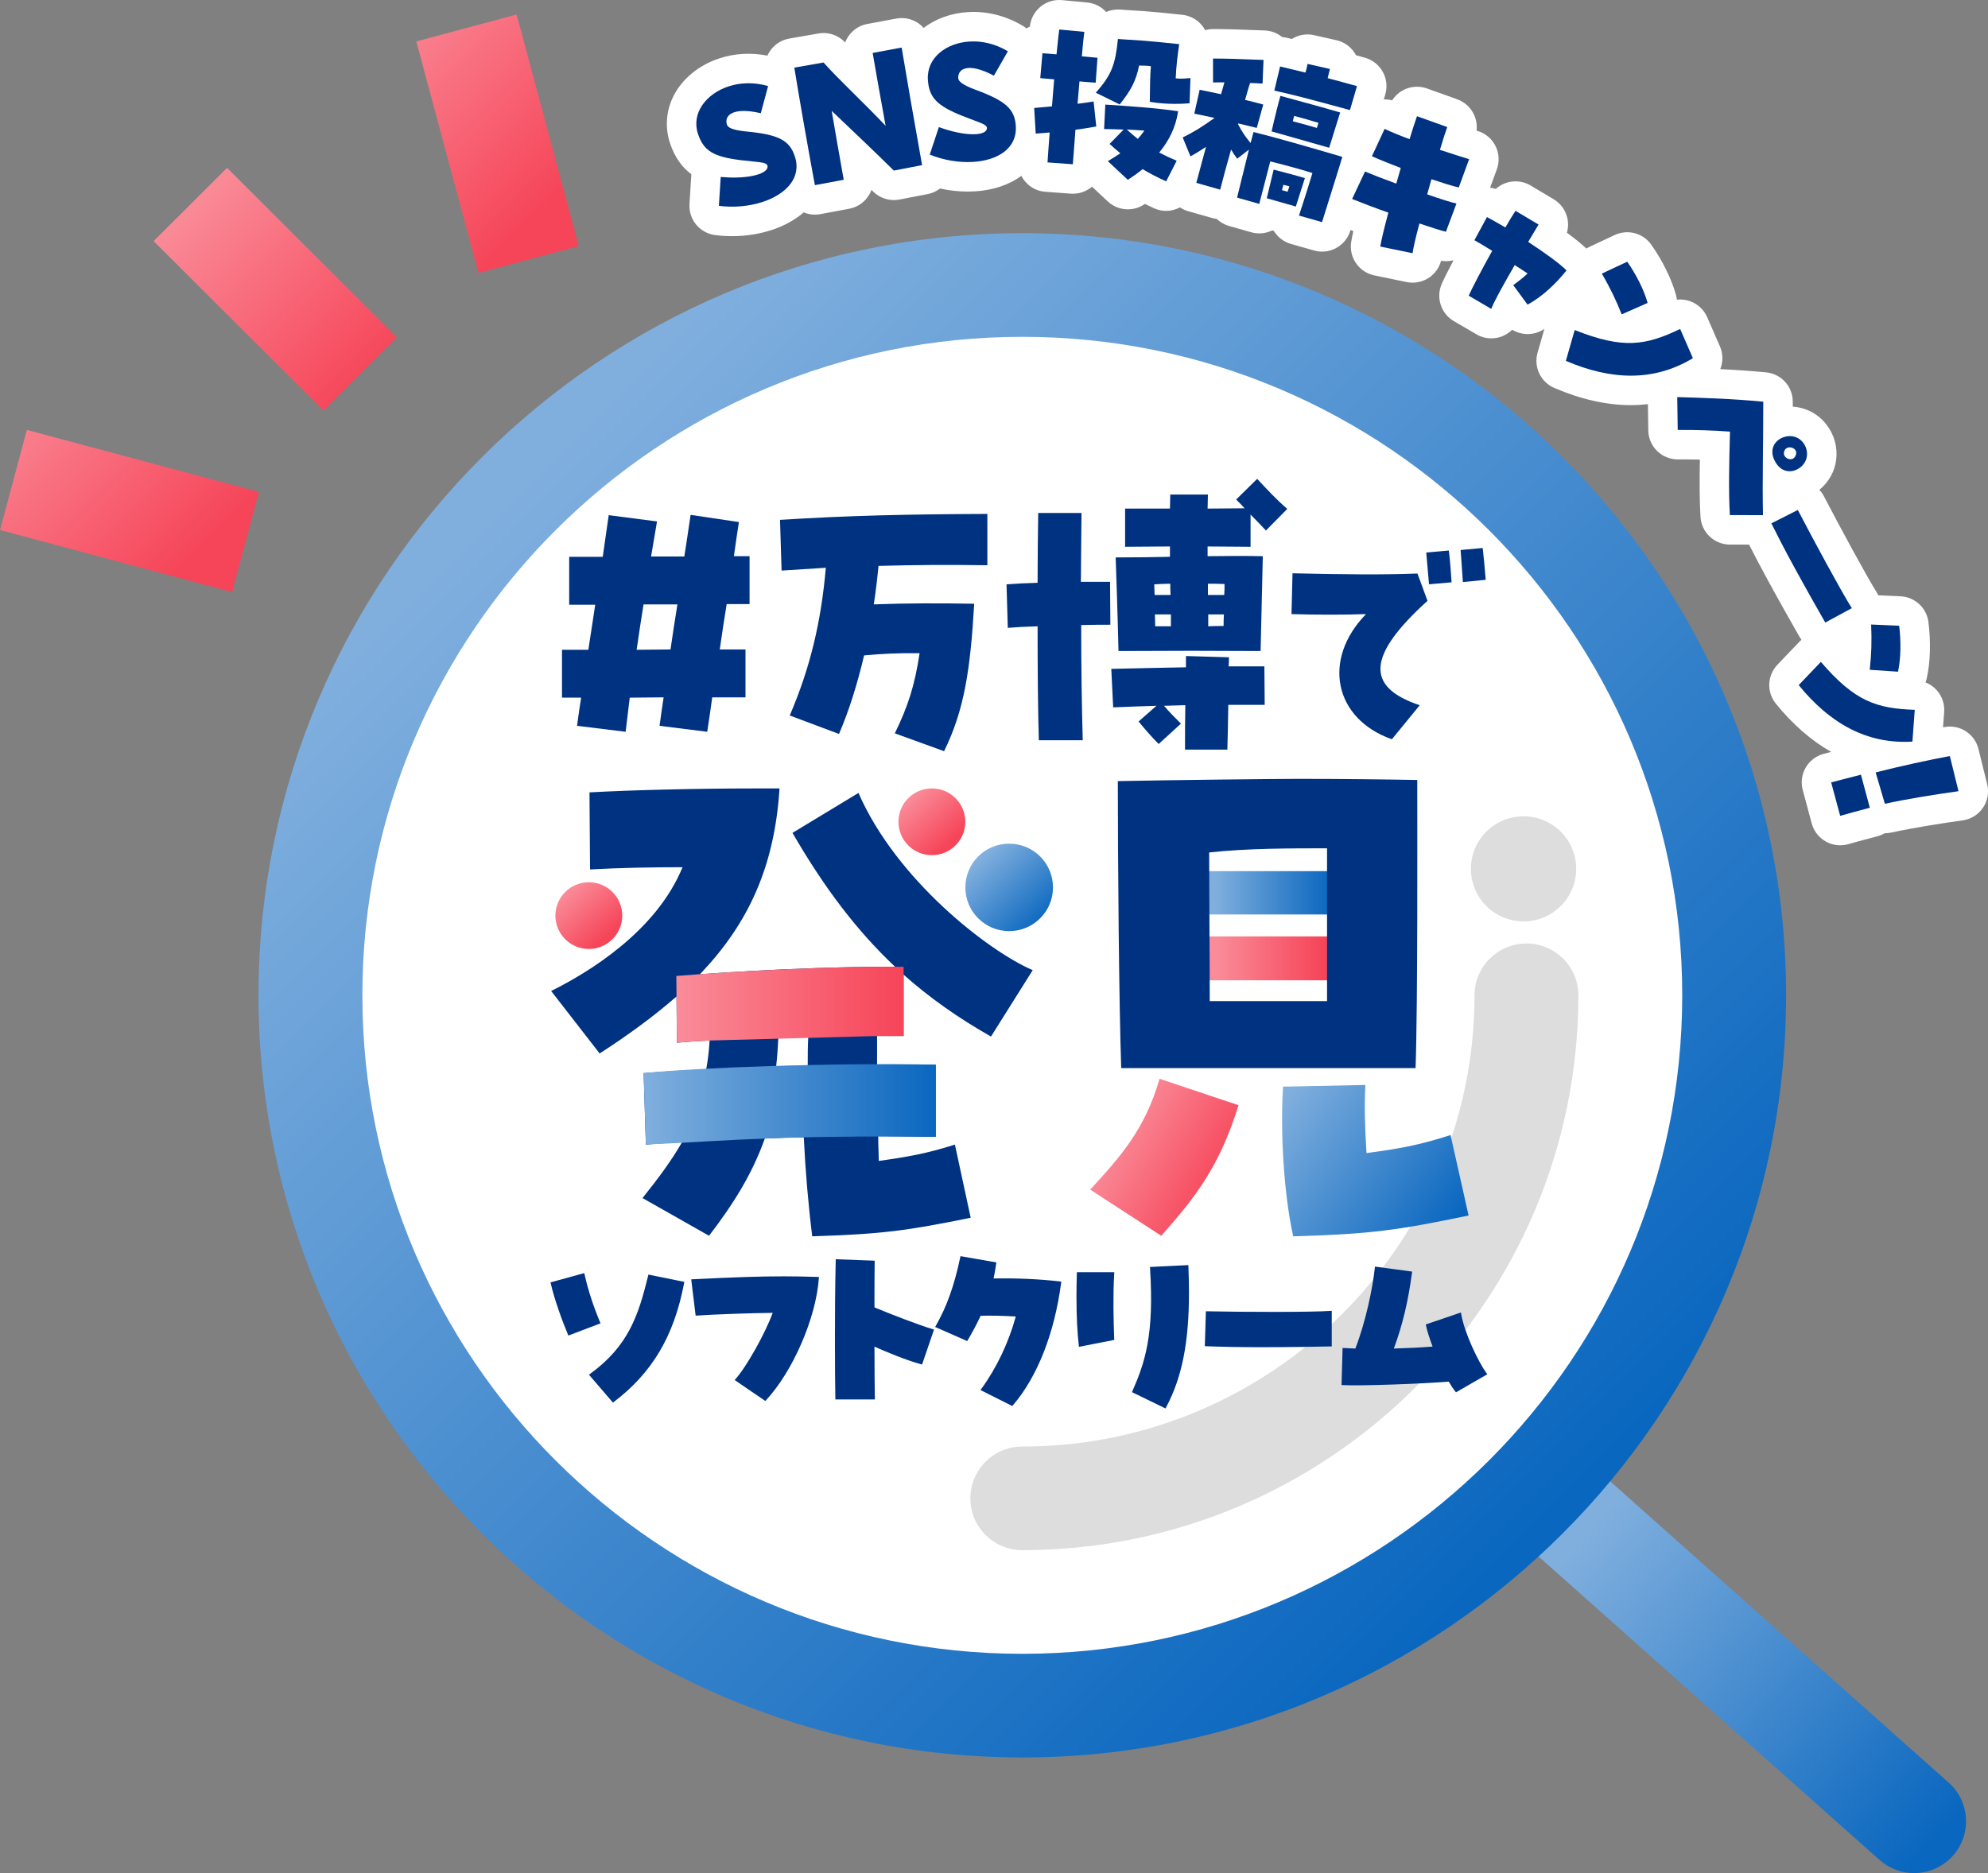 <?xml version="1.0" encoding="UTF-8"?>
<svg id="_レイヤー_2" data-name="レイヤー_2" xmlns="http://www.w3.org/2000/svg" width="250" height="235.614" xmlns:xlink="http://www.w3.org/1999/xlink" viewBox="0 0 250 235.614">
  <rect x="0" y="0" width="250" height="235.614" fill="#808080" stroke="none"/>
  <defs>
    <style>
      .cls-1 {
        fill: none;
      }

      .cls-2 {
        fill: #003282;
      }

      .cls-3 {
        fill: url(#_名称未設定グラデーション_253-7);
      }

      .cls-4 {
        fill: url(#_名称未設定グラデーション_253-8);
      }

      .cls-5 {
        fill: url(#_名称未設定グラデーション_253-2);
      }

      .cls-6 {
        fill: url(#_名称未設定グラデーション_253-5);
      }

      .cls-7 {
        fill: url(#_名称未設定グラデーション_253-6);
      }

      .cls-8 {
        fill: url(#_名称未設定グラデーション_253-3);
      }

      .cls-9 {
        fill: url(#_名称未設定グラデーション_253-4);
      }

      .cls-10 {
        fill: url(#_名称未設定グラデーション_249-5);
      }

      .cls-11 {
        fill: url(#_名称未設定グラデーション_249-4);
      }

      .cls-12 {
        fill: url(#_名称未設定グラデーション_249-3);
      }

      .cls-13 {
        fill: url(#_名称未設定グラデーション_249-6);
      }

      .cls-14 {
        fill: url(#_名称未設定グラデーション_249-2);
      }

      .cls-15 {
        fill: #ddd;
      }

      .cls-16 {
        fill: #fff;
      }

      .cls-17 {
        fill: url(#_名称未設定グラデーション_249);
      }

      .cls-18 {
        fill: url(#_名称未設定グラデーション_253);
      }
    </style>
    <linearGradient id="_名称未設定グラデーション_249" data-name="名称未設定グラデーション 249" x1="199.739" y1="192.519" x2="243.045" y2="231.314" gradientUnits="userSpaceOnUse">
      <stop offset="0" stop-color="#80afde"/>
      <stop offset="1" stop-color="#0a67bf"/>
    </linearGradient>
    <linearGradient id="_名称未設定グラデーション_249-2" data-name="名称未設定グラデーション 249" x1="64.51" y1="61.148" x2="194.292" y2="190.931" xlink:href="#_名称未設定グラデーション_249"/>
    <linearGradient id="_名称未設定グラデーション_253" data-name="名称未設定グラデーション 253" x1="23.375" y1="25.14" x2="46.64" y2="48.405" gradientUnits="userSpaceOnUse">
      <stop offset="0" stop-color="#fa8c99"/>
      <stop offset="1" stop-color="#f64458"/>
    </linearGradient>
    <linearGradient id="_名称未設定グラデーション_253-2" data-name="名称未設定グラデーション 253" x1="46.529" y1="2.042" x2="69.783" y2="25.297" gradientTransform="translate(6.827 -15.603) rotate(15.026)" xlink:href="#_名称未設定グラデーション_253"/>
    <linearGradient id="_名称未設定グラデーション_253-3" data-name="名称未設定グラデーション 253" x1=".239" y1="48.236" x2="23.499" y2="71.495" gradientTransform="translate(74.171 31.943) rotate(75.028)" xlink:href="#_名称未設定グラデーション_253"/>
    <linearGradient id="_名称未設定グラデーション_253-4" data-name="名称未設定グラデーション 253" x1="140.597" y1="141.242" x2="153.904" y2="148.987" xlink:href="#_名称未設定グラデーション_253"/>
    <linearGradient id="_名称未設定グラデーション_249-3" data-name="名称未設定グラデーション 249" x1="152.757" y1="112.304" x2="167.259" y2="112.304" xlink:href="#_名称未設定グラデーション_249"/>
    <linearGradient id="_名称未設定グラデーション_253-5" data-name="名称未設定グラデーション 253" x1="152.956" y1="120.55" x2="166.472" y2="120.55" xlink:href="#_名称未設定グラデーション_253"/>
    <linearGradient id="_名称未設定グラデーション_249-4" data-name="名称未設定グラデーション 249" x1="160.178" y1="140.032" x2="181.411" y2="155.709" xlink:href="#_名称未設定グラデーション_249"/>
    <linearGradient id="_名称未設定グラデーション_253-6" data-name="名称未設定グラデーション 253" x1="114.386" y1="100.244" x2="119.543" y2="105.997" xlink:href="#_名称未設定グラデーション_253"/>
    <linearGradient id="_名称未設定グラデーション_253-7" data-name="名称未設定グラデーション 253" x1="71.244" y1="112.043" x2="76.401" y2="117.796" xlink:href="#_名称未設定グラデーション_253"/>
    <linearGradient id="_名称未設定グラデーション_249-5" data-name="名称未設定グラデーション 249" x1="123.409" y1="107.945" x2="131.145" y2="116.078" xlink:href="#_名称未設定グラデーション_249"/>
    <linearGradient id="_名称未設定グラデーション_253-8" data-name="名称未設定グラデーション 253" x1="85.054" y1="126.383" x2="113.632" y2="126.383" xlink:href="#_名称未設定グラデーション_253"/>
    <linearGradient id="_名称未設定グラデーション_249-6" data-name="名称未設定グラデーション 249" x1="80.938" y1="138.918" x2="117.672" y2="138.918" xlink:href="#_名称未設定グラデーション_249"/>
  </defs>
  <g id="_レイアウト" data-name="レイアウト">
    <g>
      <ellipse class="cls-16" cx="128.559" cy="125.198" rx="89.52" ry="89.349"/>
      <path class="cls-17" d="M240.707,235.614c-1.547,0-3.099-.545-4.344-1.654l-45.497-40.505c-2.691-2.396-2.927-6.517-.527-9.203,2.402-2.686,6.53-2.921,9.22-.526l45.497,40.505c2.691,2.396,2.927,6.517.527,9.203-1.291,1.444-3.079,2.179-4.876,2.179Z"/>
      <path class="cls-14" d="M128.559,221.064c-52.962,0-96.051-43.006-96.051-95.867S75.597,29.331,128.559,29.331s96.051,43.006,96.051,95.867-43.089,95.867-96.051,95.867ZM128.559,42.367c-45.761,0-82.99,37.158-82.99,82.831s37.229,82.831,82.99,82.831,82.99-37.158,82.99-82.831-37.229-82.831-82.99-82.831Z"/>
      <path class="cls-15" d="M128.559,194.993c-3.607,0-6.53-2.918-6.53-6.518s2.923-6.518,6.53-6.518c31.357,0,56.869-25.462,56.869-56.76,0-3.599,2.923-6.518,6.53-6.518s6.53,2.918,6.53,6.518c0,38.485-31.37,69.795-69.929,69.795Z"/>
      <g>
        <polygon class="cls-18" points="40.682 51.652 19.319 30.33 28.554 21.112 49.916 42.434 40.682 51.652"/>
        <rect class="cls-5" x="56.037" y="3.003" width="13.06" height="30.157" transform="translate(-2.548 16.839) rotate(-15.026)"/>
        <rect class="cls-8" x="9.763" y="49.174" width="13.037" height="30.208" transform="translate(-50.021 63.4) rotate(-75.028)"/>
      </g>
      <g>
        <g>
          <path class="cls-2" d="M70.671,81.733h3.313c.277-1.85.592-3.74.869-5.669h-3.275v-6.024h4.221c.237-1.772.514-3.544.751-5.237l6.074.787c-.237,1.457-.512,2.954-.749,4.41h4.182c.276-1.811.551-3.544.788-5.237l6.076.906c-.198,1.338-.435,2.795-.631,4.291h1.972v6.025h-2.88c-.316,1.89-.592,3.819-.868,5.709h3.235v6.024h-4.182c-.198,1.536-.435,2.993-.631,4.331l-5.996-.748c.157-1.102.316-2.323.512-3.583l-4.26.04c-.159,1.417-.355,2.874-.514,4.291l-6.113-.748c.157-1.142.315-2.323.512-3.544h-2.406v-6.025ZM80.06,81.733l4.26-.039c.277-1.851.553-3.78.869-5.67h-4.261c-.315,1.929-.592,3.82-.868,5.709Z"/>
          <path class="cls-2" d="M99.313,90.001c2.565-5.984,3.945-11.733,4.537-18.584l-5.562.354-.198-6.378c8.679-.551,16.096-.709,26.076-.748v6.457c-4.774-.079-9.27-.039-13.689.079-.157,1.653-.355,3.268-.592,4.842,4.103-.157,8.403-.157,12.624-.079-.473,8.189-1.223,13.347-3.786,18.545l-6.194-2.244c1.657-3.425,2.486-5.945,3.117-10.08-2.721-.04-4.774.079-6.982.275-.868,3.701-1.933,7.048-3.156,9.883l-6.194-2.323Z"/>
          <path class="cls-2" d="M130.48,78.78c-1.498.04-2.839.118-3.747.197l-.157-5.474c1.065-.079,2.445-.157,3.905-.197,0-3.111.04-6.142.079-8.78h5.444c-.039,2.559-.039,5.551-.079,8.662h3.669l.039,5.394c-.868,0-2.209,0-3.668.04,0,5.355.078,10.631.196,14.489h-5.523c-.117-3.858-.157-9.056-.157-14.332ZM149.061,88.702c-.869.039-1.776.039-2.684.079.751.866,1.302,1.418,2.131,2.244l-2.8,2.56c-.908-.906-1.855-2.008-2.525-2.835l2.249-1.969c-1.657.04-3.433.118-5.445.197l-.237-4.843c3.788-.079,6.707-.157,9.389-.197v-1.417l5.405.157c0,.276,0,.669-.039,1.142h4.497l.04,4.843h-4.576c-.04,2.244-.079,4.489-.118,5.631h-5.327c0-1.89,0-3.82.04-5.591ZM140.303,70.118c1.972,0,5.719-.04,6.825-.079v-1.3c-1.933,0-3.867.04-5.641.04v-4.804h5.641c0-.59.039-1.181.039-1.771h4.733c0,.591-.039,1.181-.039,1.771,1.617,0,3.156-.039,4.655-.039-.316-.354-.671-.709-1.065-1.103l2.643-2.598c1.302,1.378,2.249,2.441,3.786,3.78l-2.682,2.717c-.671-.708-1.302-1.378-1.933-2.008v4.056c-1.617,0-3.472-.04-5.405-.04v1.22c2.525-.039,4.97-.039,6.943,0l-.277,11.93c-6.587-.04-10.65-.04-17.87,0-.118-5.079-.276-9.41-.355-11.773ZM147.207,74.843c-.039-.473-.039-.945-.039-1.418-.671,0-1.381.04-2.012.079l.04,1.339h2.011ZM147.247,78.78v-1.496h-2.012l.039,1.496h1.973ZM153.952,74.843c.04-.512.04-.945.04-1.378-.671-.04-1.381-.04-2.092-.04v1.418h2.051ZM153.874,78.741c0-.473,0-.985.039-1.457h-1.972v1.496c.592-.039,1.223-.039,1.933-.039Z"/>
          <path class="cls-2" d="M171.784,77.247c-2.746.094-6.154.094-9.372,0l.126-5.134c6.279.157,11.802.189,15.714.031l1.263,3.433c-7.574,6.865-7.857,10.834-.979,13.133l-3.502,4.283c-7.29-2.583-8.804-10.047-3.251-15.747ZM179.357,69.499l2.841-.252c.157,1.197.283,3.087.346,4l-2.839.251c-.064-.756-.189-2.236-.348-4ZM183.681,69.184l2.777-.252c.094.787.253,2.425.378,4l-2.871.284c-.064-1.166-.221-2.897-.284-4.031Z"/>
        </g>
        <g>
          <g>
            <path class="cls-2" d="M69.407,161.411l3.958-1.086c.471,2.099,1.114,4.026,1.956,6.051l-3.762,1.432c-.767-1.802-1.732-4.519-2.152-6.396ZM74.281,172.944c4.824-3.507,6.111-7.311,7.374-12.447l4.231.864c-1.139,6.001-3.489,10.841-8.784,14.867l-2.821-3.284Z"/>
            <path class="cls-2" d="M77.08,176.43l-3.016-3.511.13-.094c4.834-3.514,6.082-7.34,7.317-12.363l.033-.138,4.513.922-.026.143c-1.265,6.656-3.99,11.269-8.84,14.957l-.111.084ZM74.498,172.969l2.626,3.058c4.683-3.6,7.339-8.098,8.589-14.55l-3.948-.807c-1.228,4.971-2.502,8.784-7.267,12.299ZM71.478,167.996l-.055-.131c-.736-1.73-1.725-4.477-2.161-6.422l-.03-.138,4.243-1.164.035.151c.445,1.983,1.064,3.897,1.949,6.027l.058.14-4.038,1.537ZM69.583,161.516c.435,1.868,1.351,4.422,2.057,6.102l3.486-1.327c-.839-2.036-1.435-3.881-1.871-5.784l-3.672,1.009Z"/>
          </g>
          <g>
            <path class="cls-2" d="M92.607,173.562c1.459-1.63,3.86-5.976,4.775-8.57-3.018.024-7.696.197-9.773.346l-.52-4.273c5.418-.272,8.56-.37,11.431-.37,1.41,0,2.77.024,4.305.074-.346,5.013-3.316,11.731-6.606,15.262l-3.613-2.47Z"/>
            <path class="cls-2" d="M96.242,176.225l-3.857-2.637.113-.125c1.386-1.55,3.698-5.677,4.674-8.322-2.876.029-7.443.192-9.552.343l-.14.01-.556-4.569.159-.008c5.318-.267,8.526-.37,11.439-.37,1.376,0,2.746.024,4.309.074l.153.005-.01.153c-.344,4.979-3.262,11.722-6.645,15.352l-.087.094ZM92.828,173.534l3.371,2.304c3.271-3.571,6.083-10.064,6.469-14.926-1.497-.048-2.819-.069-4.146-.069-2.88,0-6.047.102-11.265.362l.484,3.976c2.225-.152,6.84-.313,9.641-.336l.211-.001-.069.198c-.915,2.593-3.242,6.792-4.694,8.493Z"/>
          </g>
          <g>
            <path class="cls-2" d="M105.146,168.549c0-3.507.025-7.409.1-10.002l4.602.173c-.025,1.581-.025,3.655-.025,5.828,1.905.815,5.839,2.322,7.447,2.791l-1.41,4.124c-1.708-.47-3.983-1.383-6.037-2.297,0,2.914.025,5.482.049,6.717h-4.676c-.026-1.333-.051-4.173-.051-7.334Z"/>
            <path class="cls-2" d="M110.022,176.031h-4.97l-.003-.145c-.025-1.249-.051-4.078-.051-7.337,0-2.451.013-7.011.1-10.006l.004-.148,4.895.184-.003.144c-.023,1.556-.025,3.581-.025,5.729,1.829.776,5.722,2.274,7.342,2.746l.147.043-.049.146-1.455,4.256-.134-.037c-1.823-.501-4.149-1.461-5.851-2.212.001,2.838.026,5.291.049,6.487l.003.151ZM105.342,175.735h4.38c-.025-1.28-.046-3.749-.046-6.569v-.227l.208.092c1.666.741,4.02,1.724,5.881,2.252l1.317-3.848c-1.737-.527-5.574-2.007-7.316-2.753l-.089-.038v-.097c0-2.119,0-4.124.022-5.686l-4.309-.162c-.082,2.993-.095,7.439-.095,9.849,0,3.137.025,5.874.049,7.187Z"/>
          </g>
          <g>
            <path class="cls-2" d="M123.522,174.796c2.103-2.889,3.589-6.223,4.404-9.336-1.682-.099-3.314-.148-4.7-.099-.495,1.062-1.039,2.099-1.659,3.137l-3.76-1.655c1.584-2.766,2.45-5.606,3.092-8.668l4.232.741c-.1.692-.224,1.383-.372,2.05,2.352-.049,5.295,0,8.537.37-.742,5.606-2.647,11.41-6.037,15.336l-3.737-1.877Z"/>
            <path class="cls-2" d="M127.296,176.857l-3.996-2.006.102-.14c1.927-2.648,3.463-5.878,4.335-9.112-1.742-.099-3.223-.126-4.416-.091-.504,1.075-1.036,2.079-1.627,3.068l-.066.112-4.03-1.773.081-.143c1.383-2.413,2.331-5.074,3.076-8.625l.029-.14,4.514.791-.02.141c-.092.649-.205,1.279-.333,1.877,2.942-.052,5.686.068,8.37.375l.149.017-.019.149c-.846,6.382-3.001,11.856-6.072,15.414l-.077.087ZM123.743,174.742l3.479,1.747c2.971-3.489,5.064-8.813,5.908-15.023-2.678-.298-5.412-.414-8.368-.352l-.188.004.04-.184c.134-.601.251-1.238.349-1.897l-3.95-.692c-.733,3.444-1.662,6.057-2.998,8.429l3.49,1.536c.575-.969,1.093-1.955,1.585-3.011l.039-.082.089-.004c1.278-.044,2.815-.011,4.715.099l.18.01-.046.174c-.857,3.27-2.391,6.546-4.326,9.244Z"/>
          </g>
          <g>
            <path class="cls-2" d="M135.517,163.041c0-.963.025-1.926.049-2.865h4.404c-.173,3.087-.075,6.223,0,8.248l-4.157.815c-.198-1.581-.296-3.852-.296-6.198ZM142.542,175.044c1.683-3.853,2.747-7.311,2.227-15.534l4.528-.223c.049,1.186.074,2.297.074,3.334,0,7.014-1.162,11.162-2.87,14.349l-3.96-1.926Z"/>
            <path class="cls-2" d="M146.566,177.165l-4.215-2.051.056-.13c1.581-3.617,2.747-7.053,2.216-15.465l-.01-.149,4.827-.238.006.149c.049,1.182.074,2.306.074,3.34,0,6.246-.889,10.693-2.887,14.419l-.066.125ZM142.734,174.973l3.704,1.802c1.926-3.655,2.786-8.029,2.786-14.154,0-.987-.023-2.055-.068-3.179l-4.23.207c.507,8.271-.634,11.737-2.193,15.323ZM135.686,169.414l-.02-.157c-.191-1.531-.296-3.738-.296-6.216,0-.99.026-1.988.049-2.869l.003-.144h4.705l-.009.156c-.162,2.886-.091,5.782,0,8.235l.006.126-4.437.87ZM135.71,160.324c-.022.843-.046,1.785-.046,2.717,0,2.382.098,4.511.276,6.023l3.877-.76c-.087-2.388-.152-5.185-.003-7.981h-4.104Z"/>
          </g>
          <g>
            <path class="cls-2" d="M158.395,169.314c-2.424,0-4.849-.049-6.73-.123l.124-4.1c4.702.099,12.94.124,15.538-.049v4.173c-1.188.024-5.022.099-8.933.099Z"/>
            <path class="cls-2" d="M158.395,169.461c-2.294,0-4.749-.045-6.736-.123l-.146-.006.133-4.392.146.003c4.586.098,12.915.126,15.525-.048l.157-.011v4.476l-.144.003c-1.439.03-5.192.099-8.936.099ZM151.817,169.048c1.957.075,4.344.117,6.578.117,3.62,0,7.251-.065,8.785-.096v-3.871c-2.753.162-10.717.135-15.248.043l-.115,3.807Z"/>
          </g>
          <g>
            <path class="cls-2" d="M182.266,173.636c-3.117.272-11.307.568-13.411.444l.124-4.371,1.559.074c1.262-3.211,2.201-7.458,2.499-10.299l4.38.593c-.422,3.137-1.039,6.199-2.35,9.706,1.929-.05,3.81-.148,5.295-.272-.446-1.161-.768-2.198-.891-2.815l4.131-1.408c.396,2.37,2.152,6.075,3.216,7.532l-3.687,2.124c-.296-.37-.593-.815-.866-1.308Z"/>
            <path class="cls-2" d="M183.096,175.135l-.079-.099c-.29-.364-.577-.792-.833-1.246-3.203.272-11.215.561-13.337.437l-.143-.008.133-4.665,1.602.076c1.305-3.358,2.184-7.61,2.451-10.161l.016-.151,4.677.633-.02.146c-.492,3.669-1.178,6.535-2.281,9.533,1.732-.048,3.446-.135,4.872-.249-.398-1.057-.706-2.039-.827-2.655l-.026-.127,4.419-1.506.029.171c.403,2.417,2.187,6.096,3.19,7.469l.097.133-3.939,2.269ZM182.348,173.48l.048.084c.237.428.502.836.774,1.188l3.434-1.979c-1.008-1.453-2.669-4.909-3.117-7.29l-3.844,1.31c.141.643.458,1.624.857,2.665l.069.183-.196.017c-1.526.127-3.41.223-5.302.272l-.219.006.077-.205c1.126-3.011,1.823-5.868,2.323-9.528l-4.082-.553c-.29,2.611-1.182,6.852-2.493,10.186l-.038.099-1.516-.072-.115,4.077c2.302.104,10.259-.191,13.246-.452l.095-.009Z"/>
          </g>
        </g>
        <path class="cls-2" d="M88.172,122.39c5.815-6.158,9.218-13.164,9.857-23.215h-2.837c-7.87,0-15.956.213-21.061.496l.071,9.696c3.83-.213,7.801-.283,11.631-.283-3.304,8.067-11.809,13.229-16.523,15.571l6.098,7.857c3.618-2.336,6.808-4.672,9.646-7.149"/>
        <path class="cls-9" d="M137.098,149.639c3.83-4.175,6.879-7.573,8.722-13.943l9.929,3.327c-2.411,7.785-5.461,11.608-9.715,16.421l-8.936-5.804Z"/>
        <rect class="cls-12" x="149.374" y="109.579" width="20.06" height="5.45"/>
        <rect class="cls-6" x="149.764" y="117.789" width="19.279" height="5.52"/>
        <path class="cls-2" d="M178.227,98.113c-3.828-.071-9.289-.141-14.892-.141-2.837,0-15.885.141-22.763.283,0,9.555.141,28.028.426,36.097h37.017c.284-8.139.212-30.293.212-36.239ZM166.881,125.928h-14.75c0-6.229-.071-12.469-.071-18.699,4.609-.524,10.496-.524,14.821-.524v19.222Z"/>
        <path class="cls-11" d="M161.351,136.687l10.353-.212c-.141,2.619-.071,5.237.141,8.564,3.83-.496,6.666-.991,10.567-2.265l2.269,10.122c-8.865,1.84-12.198,2.336-22.055,2.619-1.205-5.45-1.631-13.165-1.276-18.827Z"/>
        <path class="cls-1" d="M152.131,125.928h14.75v-19.222c-4.325,0-10.212,0-14.821.524,0,6.229.071,12.469.071,18.699Z"/>
        <ellipse class="cls-7" cx="117.19" cy="103.372" rx="4.206" ry="4.198"/>
        <ellipse class="cls-3" cx="74.048" cy="115.172" rx="4.206" ry="4.198"/>
        <ellipse class="cls-10" cx="126.907" cy="111.623" rx="5.511" ry="5.501"/>
        <path class="cls-2" d="M113.63,122.602c3.262,2.902,6.879,5.45,10.991,7.785l5.247-8.352c-5.507-2.362-17.115-11.309-21.912-22.295l-8.298,5.025c3.971,6.865,8.085,12.315,12.907,16.845"/>
        <path class="cls-2" d="M120.083,143.977c-3.545,1.132-6.027,1.557-9.574,2.053,0-.85-.071-1.911-.071-3.115,2.34,0,4.752.071,7.234.071v-9.06h-7.375v-3.61h3.333v-8.712c-9.218-.071-20.636.523-28.578,1.16l.071,8.401c1.418-.142,2.764-.213,4.113-.283-.071,1.274-.214,2.477-.426,3.61-2.552.141-5.177.283-7.872.495l.284,8.989c1.488-.141,3.049-.212,4.539-.283-1.348,2.336-2.978,4.53-4.964,7.007l8.368,4.742c2.978-3.893,5.389-7.644,7.02-12.245,1.631-.071,3.262-.142,4.894-.142.212,4.317.567,8.493,1.064,12.457,8.863-.283,11.914-.708,19.927-2.336l-1.986-9.202ZM101.575,134.068c-1.348,0-2.624,0-3.971.071.141-1.204.212-2.407.283-3.681,1.205-.071,2.481-.071,3.759-.141-.071,1.274-.071,2.477-.071,3.751Z"/>
        <path class="cls-4" d="M110.299,130.317h3.333v-8.712c-9.218-.071-20.636.523-28.578,1.16l.071,8.401c1.418-.142,2.764-.213,4.113-.283"/>
        <path class="cls-13" d="M117.672,142.986v-9.06c-12.449-.281-30.021.361-36.734,1.061l.284,8.989c12.275-.591,16.227-1.139,36.45-.991Z"/>
      </g>
      <ellipse class="cls-15" cx="191.594" cy="109.289" rx="6.621" ry="6.609"/>
      <g>
        <path class="cls-16" d="M249.892,98.635l-1.091-4.423c-.47-1.905-2.342-3.113-4.271-2.759-.06.011-.123.023-.184.034l.141-1.929c.073-1.005-.266-1.996-.938-2.746-.391-.436-.875-.768-1.409-.977.066-.17.12-.347.161-.529.447-1.984.523-4.629.204-7.075-.233-1.786-1.715-3.146-3.514-3.225l-2.782-.122c-.062-.127-.129-.252-.205-.373-1.114-1.754-4.535-8.037-6.626-12.069-.16-.308-.359-.581-.584-.823,1.177-.966,1.929-2.307,2.115-3.8.197-1.58-.246-3.157-1.247-4.44-1.058-1.357-2.6-2.121-4.213-2.226v-.628c-.002-1.909-1.453-3.504-3.352-3.687-1.986-.192-3.941-.316-5.766-.404.358-.894.369-1.921-.041-2.861l-1.601-3.674c-.402-.923-1.162-1.642-2.105-1.994-.55-.205-1.133-.275-1.706-.21-.021-.183-.055-.367-.104-.549-.527-1.965-1.691-4.343-3.113-6.361-1.035-1.47-2.976-1.986-4.606-1.222l-3.192,1.497c-.13.061-.254.13-.374.204-.569-.551-1.379-1.213-2.443-1.989.181-.625.195-1.293.033-1.934-.241-.955-.851-1.775-1.697-2.279l-2.899-1.728c-1.424-.848-3.198-.635-4.38.429-.236-.074-.477-.12-.717-.146l.848-2.32c.352-.962.29-2.027-.171-2.942s-1.28-1.598-2.262-1.888c-.039-.011-.079-.023-.12-.036.084-.683-.024-1.382-.32-2.016-.418-.898-1.179-1.591-2.111-1.925l-3.806-1.363c-.929-.333-1.953-.282-2.845.143-.633.301-1.161.773-1.532,1.354-.342-.09-.694-.127-1.046-.117l.185-.631c.278-.949.166-1.969-.312-2.835-.478-.866-1.281-1.505-2.232-1.775-.362-.103-.743-.209-1.137-.317-.04-.076-.083-.151-.128-.225-.523-.846-1.365-1.446-2.336-1.666l-2.809-.635c-.958-.216-1.966-.043-2.798.481l-.61-.147c-.199-.048-.401-.079-.603-.093-.618-.503-1.385-.797-2.191-.83-3.185-.13-4.702-.171-6.494-.177h-.011c-.339,0-.671.049-.992.138-.096-.178-.202-.35-.327-.512-.614-.794-1.523-1.305-2.521-1.417-2.116-.238-3.426-.346-4.693-.452-.022-.002-.044-.003-.066-.005l-3.119-.204c-.612-.041-1.199.071-1.725.301-.619-.679-1.472-1.107-2.393-1.193l-3.156-.297c-1.992-.186-3.768,1.234-4.025,3.216-.005.036-.01.073-.014.11-.147.07-.289.149-.425.237-.134-.109-.273-.212-.425-.304-2.134-1.287-4.532-1.894-6.929-1.754-2.096.121-4.053.827-5.584,1.99-.188-.21-.398-.402-.633-.567-.817-.572-1.829-.791-2.809-.608l-3.645.681c-1.312.245-2.335,1.155-2.782,2.319-.853-.917-2.116-1.342-3.351-1.126l-3.676.642c-1.262.22-2.263,1.056-2.75,2.146-2.029-.399-4.087-.291-6.014.336-2.577.839-4.684,2.56-5.782,4.722-.941,1.851-1.105,3.951-.464,5.913.608,1.859,1.56,3.103,2.697,3.953-.003.033-.005.066-.008.099l-.229,3.639c-.123,1.953,1.292,3.665,3.233,3.912.709.09,1.42.135,2.129.135,1.705,0,3.389-.26,4.958-.771,1.59-.518,2.955-1.28,4.048-2.219.439.181.915.283,1.408.283.226,0,.455-.021.686-.064l3.623-.677c1.333-.249,2.366-1.183,2.802-2.371.07.069.14.138.21.208.87.861,2.11,1.236,3.312,1.004l3.553-.687c.584-.113,1.108-.36,1.55-.7,1.147.253,2.31.386,3.46.386.293,0,.585-.008.875-.025,2.315-.134,4.348-.81,5.888-1.953.573,1.112,1.69,1.908,3.026,2.006l3.185.233c1.008.075,1.959-.266,2.675-.876l1.979,1.85c1.245,1.164,3.125,1.329,4.556.398.041-.026.081-.052.121-.079.367.182.744.362,1.131.539.499.228,1.022.336,1.538.336.609,0,1.204-.158,1.737-.44.313.209.663.375,1.044.483l3.005.854c.189.054.381.092.574.115.423.404.947.714,1.548.885l2.788.793c.879.25,1.817.166,2.634-.231l.215.061c.484.796,1.252,1.382,2.153,1.638l2.897.824c.339.096.68.142,1.016.142,1.59-0,3.057-1.03,3.544-2.624.009-.029.02-.063.029-.093.115.045.232.09.354.137-.127.566-.218,1.028-.272,1.383-.296,1.95.986,3.792,2.918,4.19l4.058.836c.248.051.499.076.748.076.756,0,1.501-.232,2.131-.673.717-.503,1.228-1.241,1.452-2.078.508.086,1.014.061,1.494-.056.015.016.028.034.043.05-.624,1.18-1.169,2.255-1.454,2.909-.753,1.723-.098,3.737,1.525,4.686l2.837,1.659c.577.337,1.225.51,1.877.51.423,0,.849-.073,1.256-.22.518-.188.981-.485,1.361-.865,1.083.662,2.467.742,3.652.125.134-.07.265-.145.397-.22l-.855,2.986c-.514,1.795.387,3.692,2.103,4.429,3.365,1.444,6.589,2.166,9.653,2.166.716,0,1.422-.049,2.12-.128l.048,3.299c.029,2.028,1.682,3.655,3.708,3.655h.024c.967-.006,1.872.002,2.755.024-.048,2.638-.05,5.173.078,7.211.123,1.952,1.74,3.472,3.696,3.476l2.415.004c.729,1.438,1.566,3.029,2.375,4.512,1.574,2.886,3.178,5.709,3.995,7.135.065.114.14.219.215.323-.08.071-.159.143-.234.221l-2.787,2.92c-1.29,1.351-1.373,3.451-.195,4.9,2.14,2.632,4.463,4.649,6.953,6.063-.298.077-.613.16-.967.256-1.972.537-3.137,2.568-2.607,4.541l1.13,4.205c.258.961.892,1.777,1.758,2.266.562.317,1.19.48,1.824.48.344,0,.689-.048,1.025-.144.914-.263,1.554-.432,2.274-.623.422-.112.87-.23,1.407-.376.319-.087.616-.212.889-.37.268-0.0.541-.026.815-.085,3.018-.655,6.551-1.195,8.984-1.533,1.041-.145,1.971-.724,2.56-1.593.59-.87.782-1.949.53-2.969Z"/>
        <g>
          <path class="cls-2" d="M90.632,22.255c3.659.343,6.18-.479,5.867-1.438-.147-.448-1.099-.397-3.365-.674-3.402-.426-4.656-1.151-5.367-3.326-.844-2.581,1.027-5.031,3.869-5.957,1.475-.48,3.202-.547,4.955-.032l-.917,3.414c-3.585-.839-4.623.325-4.26,1.434.104.32.529.678,2.482.867,4.028.388,5.396,1.098,6.065,3.146.885,2.709-1.161,4.768-4.088,5.721-1.667.543-3.595.722-5.47.483l.23-3.638Z"/>
          <path class="cls-2" d="M102.327,22.474c-.617-3.285-1.915-10.689-2.439-13.969l3.676-.642c1.743,1.979,5.235,5.23,7.807,7.967-.599-3.312-1.284-7.087-1.63-9.168l3.645-.681c.513,3.099,1.563,9.18,2.57,14.789l-3.553.687c-2.64-2.611-5.194-5.009-7.813-7.509.461,2.699.984,5.728,1.512,8.665l-3.623.677c-.046-.243-.095-.507-.153-.816Z"/>
          <path class="cls-2" d="M118.069,15.988c3.45,1.261,6.098,1.107,6.04.099-.027-.471-.962-.663-3.083-1.507-3.181-1.276-4.209-2.295-4.342-4.58-.158-2.71,2.277-4.604,5.261-4.777,1.549-.09,3.236.284,4.8,1.227l-1.758,3.068c-3.252-1.722-4.553-.86-4.485.305.02.336.338.789,2.18,1.469,3.796,1.398,4.937,2.433,5.062,4.583.165,2.844-2.339,4.316-5.412,4.494-1.751.101-3.66-.215-5.413-.923l1.15-3.46Z"/>
          <path class="cls-2" d="M132,16.666c-.593.053-1.186.105-1.754.138l-.192-3.222c.662-.068,1.414-.127,2.235-.202.093-1.141.186-2.281.277-3.399-.738-.075-1.344-.114-1.747-.154l.273-3.129c.606.039,1.187.098,1.771.134.125-1.227.236-2.321.34-3.122l3.155.297c-.097.734-.206,1.805-.313,3.08.649.066,1.299.109,1.971.177l-.228,3.134c-.629-.041-1.324-.089-2.04-.161-.071.917-.168,1.877-.241,2.817.731-.084,1.421-.195,2.018-.292l.336,3.146c-.806.144-1.703.301-2.618.411-.134,1.768-.249,3.335-.328,4.342l-3.184-.232c.05-.942.162-2.261.269-3.761ZM137.795,11.66c2.061-2.272,2.477-3.695,2.788-6.753l3.119.204c1.255.104,2.532.211,4.587.441-.23,1.6-.368,2.736-.438,4.308.738.075,1.197.009,1.856-.037l-.118,3.167c-1.55.136-3.467.1-4.996-.19.029-2.297.031-3.199.138-4.474-.49-.072-.874-.066-1.482-.082-.408,2.011-1.067,3.162-2.44,4.894l-3.013-1.478ZM139.315,20.27c.553-.327,1.083-.657,1.569-.991-.458-.384-.893-.767-1.349-1.174l1.765-1.806c-.831-.039-1.644-.054-2.455-.068l.154-3.074c2.896.181,6.531.436,9.156.836-.298,2.044-1.198,3.78-2.381,5.194.686.362,1.419.707,2.2,1.034l-1.326,2.594c-1.079-.493-2.046-.996-2.962-1.54-.615.502-1.224.936-1.854,1.346l-2.517-2.352ZM143.079,17.472c.305-.33.589-.685.829-1.044-.718-.05-1.458-.102-2.201-.133.433.405.891.79,1.371,1.177Z"/>
          <path class="cls-2" d="M165.049,21.766c-1.522-.48-3.366-.98-5.308-1.462l-1.385,5.344-2.788-.793c.452-1.831.969-3.97,1.489-6.037l-1.472,1.144c-.34-.446-.568-.791-.77-1.152-.554,1.942-1.031,3.695-1.37,5.045l-3.005-.854,1.222-4.527c-.574.373-1.12.731-1.954,1.194l-.98-2.378c1.386-.679,2.265-1.222,3.962-2.419l.012-.043c-.969-.205-1.846-.408-2.513-.528l.67-3.005c.688.126,1.522.316,2.693.555l.425-1.488c-.726.004-1.097-.009-1.43.013l-.006-3.01c1.658.005,3.097.041,6.354.174l-.124,2.974c-.506-.028-1.034-.061-1.569-.073-.138.404-.237.749-.631,2.13.834.19,1.64.396,2.288.58l-.816,2.94c-.59-.144-1.418-.356-2.316-.565l-.031.108c.482.93.826,1.448,1.57,2.359.136-.475.243-.934.373-1.387,2.726.682,6.941,1.88,11.165,3.128-.612,2.065-1.869,5.976-2.552,8.207l-2.897-.824c.739-2.262,1.263-3.932,1.691-5.35ZM160.17,21.336c2.131.559,2.829.734,3.925,1.069-.317,1.03-.998,3.169-1.136,3.572l-3.653-1.039c.486-2.031.658-2.798.864-3.603ZM161.018,12.061c3.168.854,6.114,1.668,7.513,2.089-.274.878-1.226,3.966-1.382,4.435l-7.241-2.058c.458-2.016.84-3.517,1.111-4.466ZM160.975,8.363l3.193.768c.111-.388.179-.626.265-1.091l2.81.636-.283,1.156c1.303.347,2.585.688,3.687,1.002l-.883,3.014c-4.832-1.327-7.661-2.062-9.514-2.448l.726-3.036ZM161.923,24.12c.068-.237.151-.447.219-.684-.281-.08-.525-.126-.763-.193-.015.136-.04.222-.169.675l.713.203ZM165.593,16.09c.065-.145.095-.253.206-.641-.967-.298-2.047-.606-3.048-.867-.117.41-.148.518-.169.675,1.194.317,2.325.615,3.011.832Z"/>
          <path class="cls-2" d="M174.592,26.748c-1.619-.571-3.22-1.183-4.557-1.72l1.623-3.452c.932.393,2.381.958,3.93,1.521l.565-1.967c-1.347-.517-2.623-1.024-3.627-1.477l1.594-3.442c.831.396,1.936.847,3.141,1.295.331-1.11.654-2.099.931-2.887l3.806,1.363c-.172.465-.514,1.495-.921,2.867,1.507.494,2.842.93,3.672,1.175l-1.3,3.556c-.767-.166-2.021-.563-3.438-1.038l-.537,1.907c1.599.562,2.985.997,3.681,1.155l-1.32,3.547c-.605-.139-1.839-.527-3.337-1.04-.451,1.674-.766,3.065-.864,3.739l-4.058-.836c.116-.765.499-2.348,1.015-4.264Z"/>
          <path class="cls-2" d="M187.654,31.555c-.995-.613-1.841-1.126-2.24-1.34l1.581-2.913c.56.295,1.382.764,2.314,1.309.471-.82.91-1.552,1.273-2.092l2.899,1.728-1.305,2.179c1.991,1.308,3.931,2.69,4.819,3.582-1.202,1.545-3.066,3.349-4.903,4.307l-1.792-2.446c.65-.483,1.269-.96,1.801-1.468-.429-.288-.989-.663-1.618-1.057-1.317,2.279-2.635,4.638-2.949,5.509l-2.837-1.659c.402-.919,1.639-3.28,2.956-5.639Z"/>
          <path class="cls-2" d="M198.025,41.513c6.111,2.435,8.936,1.94,13.263-.133l1.601,3.674c-4.969,3.007-10.358,2.747-15.974.337l1.11-3.878ZM201.437,34.417l3.192-1.497c1.073,1.523,2.12,3.539,2.562,5.186l-3.259,1.436c-.667-1.7-1.46-3.363-2.496-5.125Z"/>
          <path class="cls-2" d="M217.554,54.293c-2.205-.163-4.249-.225-6.573-.211l-.06-4.132c2.825.08,6.815.192,10.819.579.006,5.34-.131,10.023-.037,14.271l-4.163-.007c-.182-2.9-.081-7.044.014-10.501ZM223.181,57.966c-1.328-2.579,2.12-4.148,3.555-2.307.759.974.685,2.339-.344,3.138-.958.744-2.414.739-3.211-.831ZM225.747,57.422c.594-1.029-.913-1.536-1.309-.802-.169.331-.11.626.042.821.304.389.98.489,1.267-.018Z"/>
          <path class="cls-2" d="M225.579,71.242c-1.053-1.931-2.066-3.883-2.824-5.412l3.33-1.682c1.963,3.785,5.521,10.356,6.787,12.35l-3.335,1.812c-.535-.935-2.26-3.956-3.958-7.068Z"/>
          <path class="cls-2" d="M228.982,83.258c4.278,4.988,7.009,5.859,11.806,6.03l-.292,3.995c-5.799.36-10.45-2.369-14.301-7.106l2.787-2.919ZM235.304,78.557l3.523.155c.241,1.845.23,4.116-.144,5.779l-3.554-.239c.201-1.815.273-3.655.175-5.696Z"/>
          <path class="cls-2" d="M234.02,97.445l1.121,4.161c-1.475.401-2.262.591-3.732,1.014l-1.131-4.205c1.453-.396,2.267-.569,3.742-.969ZM245.2,95.101l1.091,4.422c-2.953.41-6.36.953-9.26,1.582l-1.16-3.944c3.07-.785,6.894-1.613,9.329-2.06Z"/>
        </g>
      </g>
    </g>
  </g>
</svg>
